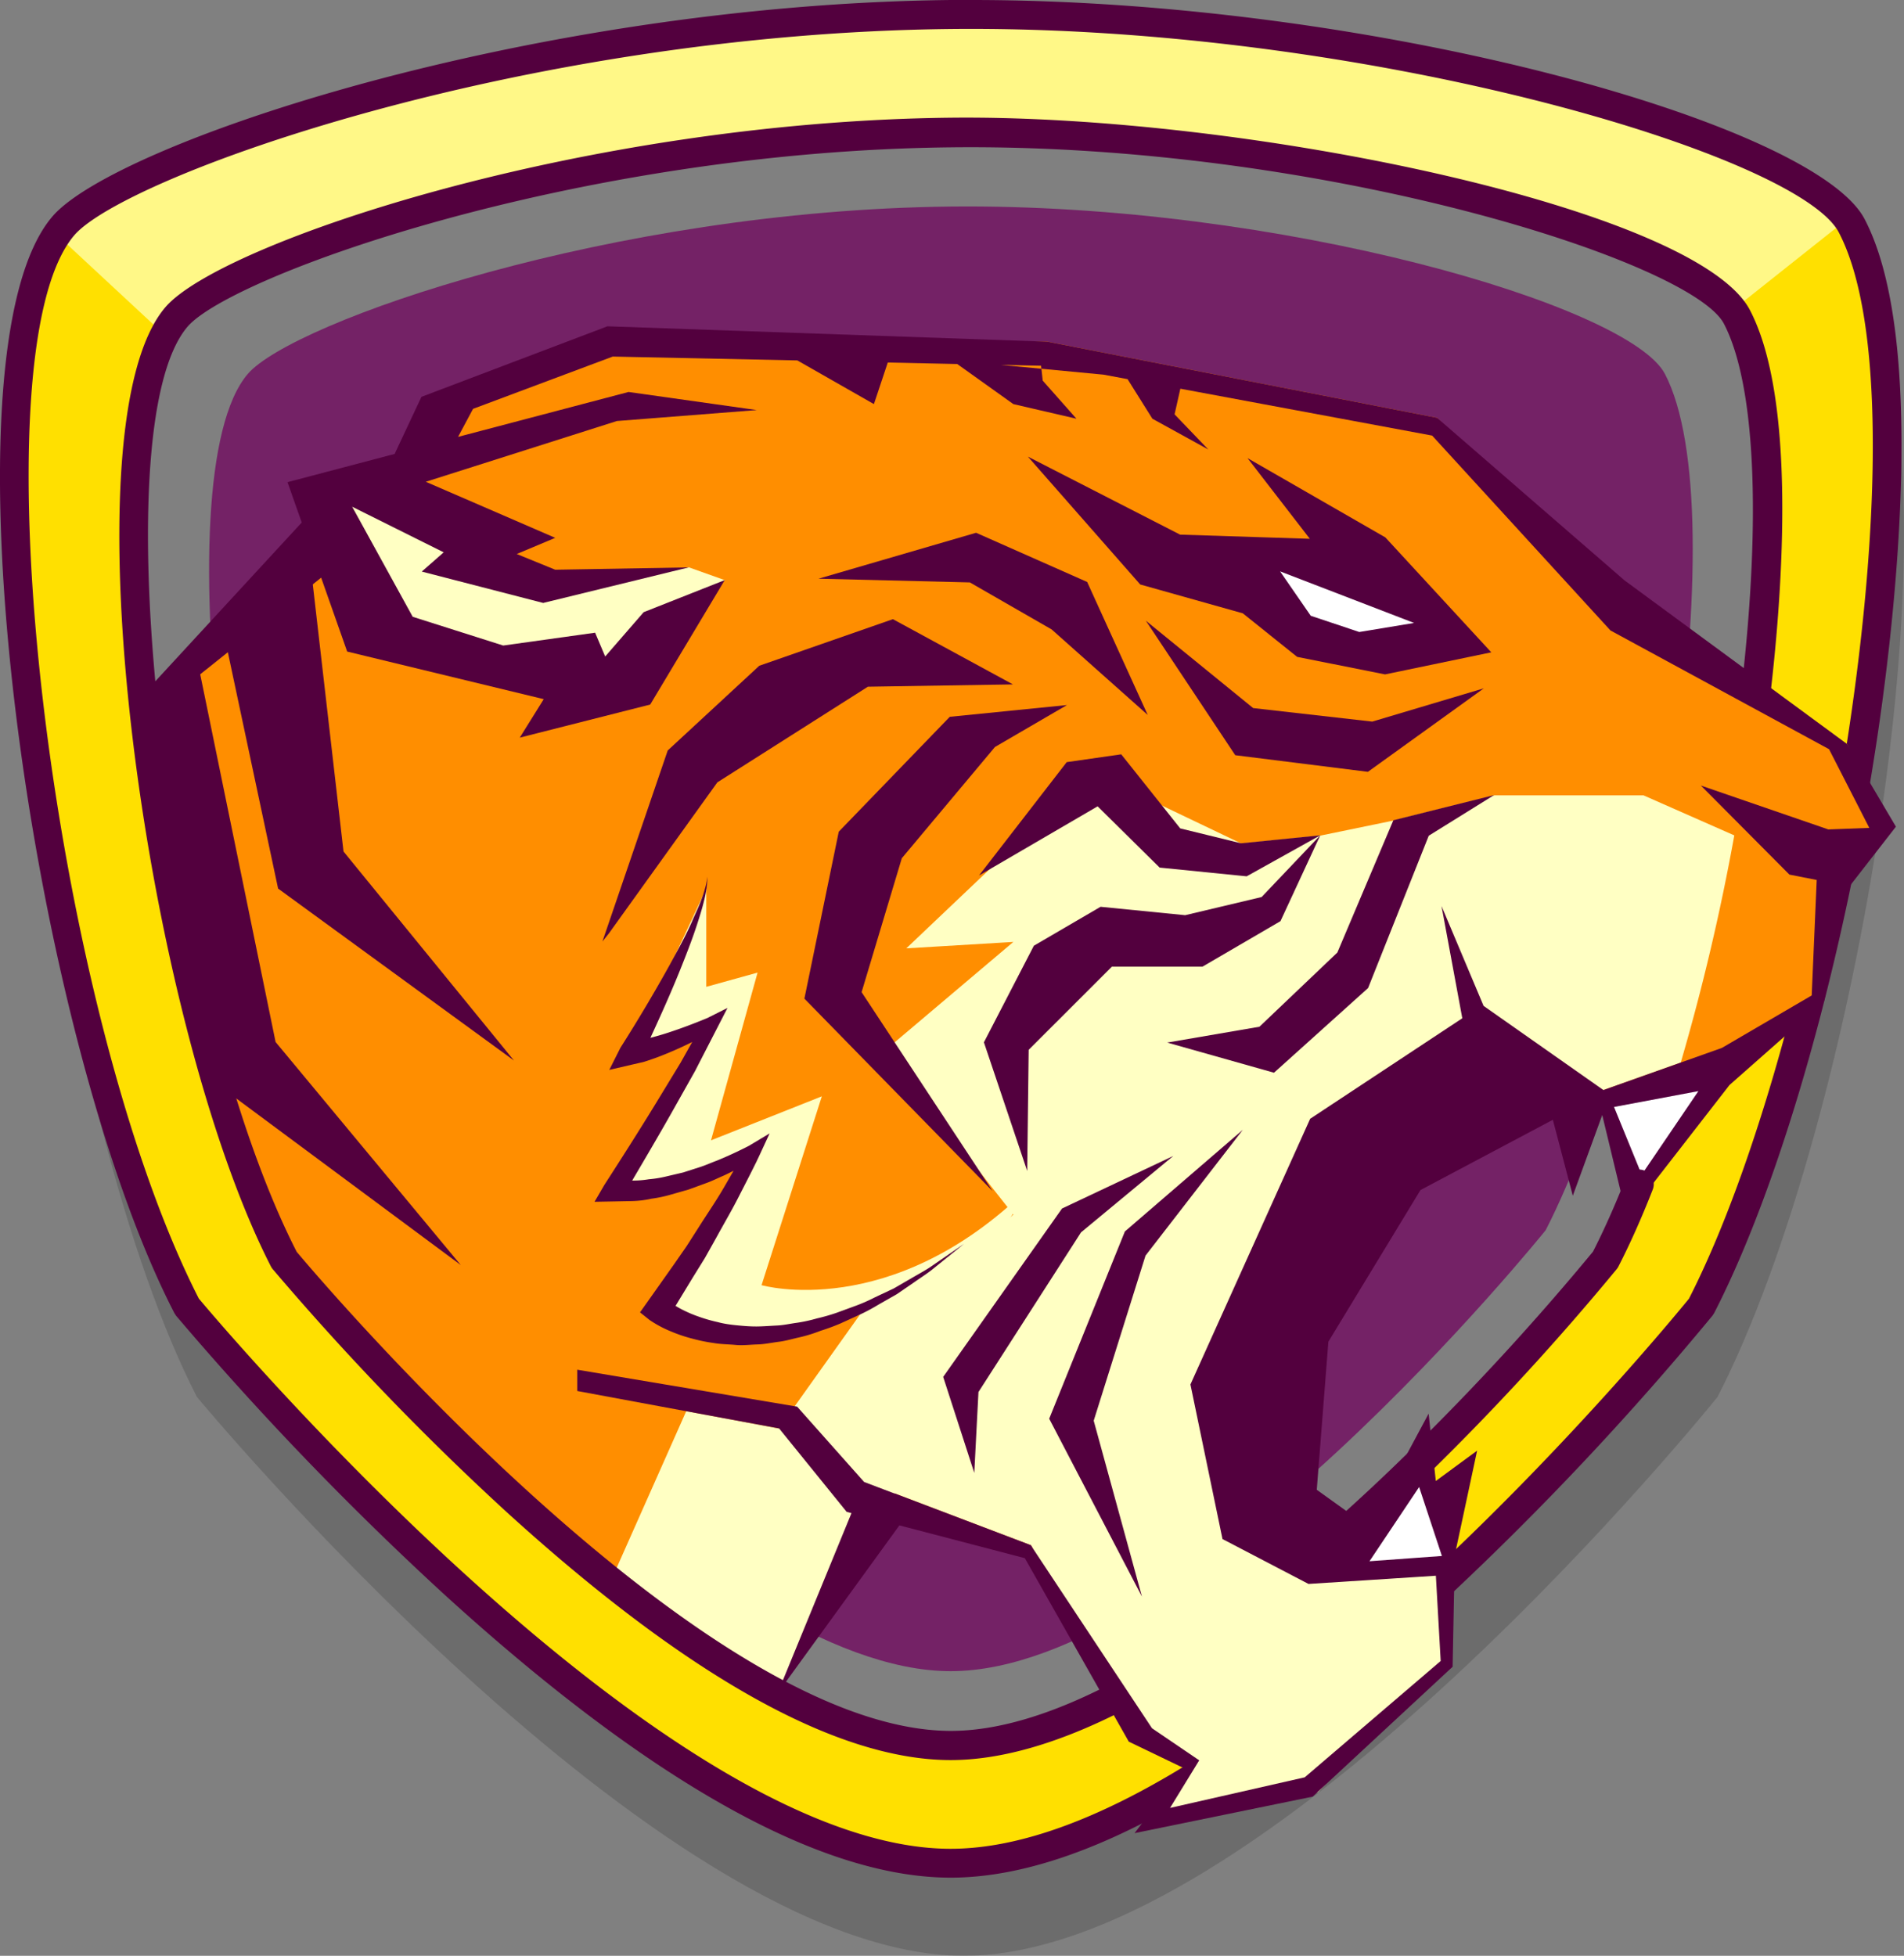 <svg xmlns="http://www.w3.org/2000/svg" viewBox="0 0 296.87 304.91"><rect x="0" y="0" width="296.87" height="304.91" fill="#808080" stroke="none"/><defs><style>.cls-1{fill:#222221;opacity:0.2;}.cls-2{fill:#ffe000;}.cls-3{fill:#fff887;}.cls-4{fill:#53003e;}.cls-5{fill:#742266;}.cls-6{fill:#ff8e00;}.cls-7{fill:#fff;}.cls-8{fill:#ffffc3;}</style></defs><g id="Слой_2" data-name="Слой 2"><g id="OBJECTS"><path class="cls-1" d="M291.37,48.58c-7.05-13.49-76.1-33.78-141.08-33.07-67,.73-130.1,22.83-138.9,33.07-17.33,20.16-2.88,126,19.31,169.2,0,0,72.12,87.13,119.59,87.13S267.8,217.78,267.8,217.78C290,174.56,305.69,76,291.37,48.58ZM252.85,210.45S191.73,286.5,150.29,286.5,45.92,210.45,45.92,210.45C26.55,172.73,13.94,64.8,29.07,47.21,36.75,38.27,91.77,19,150.29,18.35c56.71-.62,117,17.08,123.13,28.86C285.91,71.13,272.21,172.73,252.85,210.45Z"/><path class="cls-2" d="M289.31,34.74C282.26,21.25,213.21,1,148.23,1.67,81.18,2.4,18.13,24.5,9.33,34.74-8,54.9,6.45,160.72,28.64,203.94c0,0,72.12,87.14,119.59,87.14s117.51-87.14,117.51-87.14C287.93,160.72,303.63,62.15,289.31,34.74ZM250.79,196.61s-61.12,76.05-102.56,76.05S43.86,196.61,43.86,196.61C24.49,158.9,11.88,66.54,27,48.94,34.69,40,89.72,20.72,148.23,20.09c56.71-.62,117,17.08,123.13,28.85C283.86,72.87,270.15,158.9,250.79,196.61Z"/><path class="cls-3" d="M148.23,1.67C81.18,2.4,18.13,24.5,9.33,34.74a14.53,14.53,0,0,0-1,1.37L25.18,51.76A15.42,15.42,0,0,1,27,48.94C34.69,40,89.72,20.72,148.23,20.09c55.09-.6,113.53,16.08,122.46,27.83l17.93-14.24C278.69,20.22,211.54,1,148.23,1.67Z"/><path class="cls-4" d="M148.23,292.73c-20.18,0-46.69-14.79-78.79-44a486.81,486.81,0,0,1-42-43.62l-.26-.41C4.66,161-10,54.89,8.19,33.73,18,22.32,82.34.73,148.21,0l3.33,0C214,0,282.94,19.24,290.73,34.16c9.74,18.64,4.73,62,2.13,79.72-5.19,35.4-15,70.22-25.6,90.85l-.25.38a466.63,466.63,0,0,1-41,43.63C194.6,277.93,168.43,292.73,148.23,292.73ZM31,202.45c3.76,4.49,72.57,85.78,117.21,85.78s111.58-81.4,115.13-85.76c21.07-41.25,37.54-139.11,23.37-166.23-6.35-12.16-74.36-32.4-138.47-31.72-67.34.73-128.76,23-136.65,32.15C-4.13,55,7.85,157.07,31,202.45Z"/><path class="cls-5" d="M38.64,58.29C25,74.2,36.37,157.69,53.87,191.79c0,0,56.91,68.75,94.36,68.75S241,191.79,241,191.79c17.51-34.1,29.89-111.87,18.59-133.5C254,47.65,199.5,31.65,148.23,32.2,95.33,32.78,45.58,50.21,38.64,58.29Z"/><path class="cls-6" d="M273.82,107.49l-18.34-11L224.07,65.14,163.28,53.27l-69.35.18-23.1,9L66.4,75.11,51.91,76.27v6.79L22.43,109.92l.85,7.25c3.77,29.37,11.59,60.82,21,79.22,0,0,39.85,48.12,76.92,67.62l18.29-31.2,21.27,8.08,12.08,24.28,4.36,5.46,8.65,4.5L180.17,284l23-5,22.32-20.07.51-14.16-21.27.66-14.09-5.43-1.12-22.61L205,176.14l21.86-15L250,169.94l15.33-2.7,19-11.09,2.19-19.53,7.71-7.57L288,116Z"/><polygon class="cls-7" points="196.38 86.41 201.65 97.68 211.84 102.41 226.2 97.68 196.38 86.41"/><path class="cls-8" d="M110.12,138.53v15.32l8-2.22-7.26,26.15,17.28-6.86-9.4,29.44s20.16,5.8,41.43-15l-11.38,19.6-14.68,0s-19.45,6-31.07,0L118,181,96.05,185.7l15.76-25.5S98,164.74,98.28,164,110.12,138.53,110.12,138.53Z"/><path class="cls-8" d="M270.41,130.24,256.26,124H233l-15.7,3.92-11.4,2.35-12.35,1.24-23.3-11.14-28.94,27.48,16.69-1-20.1,17L158,189.34l-6.45,6.47L134.05,205,121.44,222.7,107,220,95.21,246.54a169,169,0,0,0,26,17.47l18.29-31.2,21.27,8.08,12.08,24.28,13,9.44L180.17,284l25.32-4.58L226,258.18l-1.2-13.47-22,.1-12.13-4.87-1.12-22.61L205,176.14l21.86-15L250,169.94l12.06-4.28A345.78,345.78,0,0,0,270.41,130.24Z"/><polygon class="cls-7" points="249.74 171.46 254.71 185.83 270 165.34 249.74 171.46"/><polygon class="cls-7" points="210.82 244.71 221.73 228.78 226.01 243.22 210.82 244.71"/><polygon class="cls-8" points="85.07 91.68 76.07 88.16 78.52 83.06 53.56 76.13 53.56 97.26 77.3 105.14 89.98 105.14 88.34 108.55 98.17 108.55 112.99 90.44 107.38 88.44 85.07 91.68"/><path class="cls-4" d="M95.51,187.31l3.07-.06a15.58,15.58,0,0,0,3-.37,20.17,20.17,0,0,0,2.92-.61l2.84-.81,2.74-1c.93-.33,1.79-.77,2.69-1.15.55-.25,1.08-.52,1.61-.78-.54.92-1.06,1.84-1.6,2.76-1.2,2.06-2.55,4-3.81,6l-1.92,3L105,197.24l-4.11,5.81-1.1,1.55,1.49,1.19h0a17.94,17.94,0,0,0,3.28,1.76,23.62,23.62,0,0,0,3.32,1.13,26.64,26.64,0,0,0,3.4.7c1.13.2,2.29.19,3.42.3s2.28-.05,3.41-.08,2.24-.28,3.36-.42,2.19-.48,3.28-.71a23.61,23.61,0,0,0,3.2-1,33.19,33.19,0,0,0,3.12-1.15l3-1.37a30,30,0,0,0,2.91-1.56l2.86-1.63,2.71-1.86c.89-.63,1.81-1.21,2.68-1.88l5.08-4.1-5.37,3.69c-.91.59-1.87,1.1-2.8,1.65l-2.8,1.62-2.93,1.38a26.68,26.68,0,0,1-2.95,1.3l-3,1.1a29.84,29.84,0,0,1-3.07.88,23.83,23.83,0,0,1-3.1.68c-1,.13-2.08.38-3.13.43s-2.1.14-3.14.15-2.08-.08-3.11-.18-2.05-.24-3-.5a24,24,0,0,1-2.93-.84,20.09,20.09,0,0,1-2.77-1.19c-.29-.15-.59-.33-.88-.5L108,199.2l1.91-3.08,1.77-3.16c1.16-2.13,2.39-4.2,3.48-6.35s2.22-4.28,3.25-6.48L120,176.7l-3.22,1.93h0c-1.61.83-3.33,1.63-5,2.31-.87.32-1.72.71-2.61,1l-2.65.85-2.68.63a17.59,17.59,0,0,1-2.68.43,14.27,14.27,0,0,1-2.59.2c2.06-3.49,4.12-7,6.11-10.51l3.69-6.56,3.47-6.75,1.59-3.09-3.13,1.57h0c-2,.83-4.08,1.62-6.14,2.29-.91.3-1.83.56-2.75.8,1.62-3.51,3.19-7,4.64-10.6.94-2.35,1.87-4.71,2.65-7.12.39-1.21.78-2.41,1.07-3.65a16.74,16.74,0,0,0,.38-1.87,10.92,10.92,0,0,0,.13-1.89,9.61,9.61,0,0,1-.36,1.85,14.22,14.22,0,0,1-.58,1.78c-.43,1.17-1,2.31-1.48,3.45-1,2.27-2.25,4.48-3.44,6.68-2.43,4.38-5,8.7-7.68,12.91h0L95,166.8l3.48-.81,1.84-.42c.57-.17,1.12-.37,1.68-.56,1.1-.39,2.15-.83,3.19-1.28s1.84-.84,2.74-1.28l-1.82,3.24-3.89,6.39c-2.6,4.25-5.29,8.47-8,12.67h0l-1.52,2.61Z"/><path class="cls-4" d="M160.27,71.19l17.51,19.93,16,4.5,8.47,6.79,13.71,2.73,16.56-3.44L216,83.78,194.51,71.42,204.23,84,184,83.35Zm60.21,25.93-8.54,1.41L204.37,96l-4.78-6.92Z"/><polygon class="cls-4" points="213.31 154.04 222.77 130.29 232.95 123.96 217.25 127.88 208.52 148.5 196.37 160.07 181.99 162.54 198.64 167.24 213.31 154.04"/><polygon class="cls-4" points="231.36 107.31 213.96 112.5 195.39 110.39 178.66 96.77 192.6 117.74 213.28 120.33 231.36 107.31"/><polygon class="cls-4" points="184.79 142.68 171.6 141.37 161.2 147.44 153.41 162.5 160.16 182.56 160.39 163.67 173.36 150.71 187.48 150.71 199.65 143.61 205.85 130.23 196.71 139.85 184.79 142.68"/><polygon class="cls-4" points="166.32 118.82 152.65 136.49 171.14 125.71 180.81 135.26 194.38 136.62 205.85 130.23 193.5 131.47 184.02 129.15 174.82 117.6 166.32 118.82"/><polygon class="cls-4" points="127.62 90.22 151.22 90.8 163.97 98.13 178.95 111.46 169.51 90.73 152.19 83.06 127.62 90.22"/><polygon class="cls-4" points="130.78 129.66 125.42 155.69 154.77 185.7 134.34 154.68 140.61 133.8 155.13 116.46 166.36 109.92 148.09 111.75 130.78 129.66"/><polygon class="cls-4" points="104.11 117 93.93 146.78 94.93 145.53 111.85 121.97 135.32 107.06 157.94 106.7 139.22 96.53 118.39 103.79 104.11 117"/><path class="cls-4" d="M288,116,253.29,90.48,224.07,65.14,163.28,53.27l-68.57-2.4-29,11-4.18,8.9L44.83,75.17l9.3,26.41L84.78,109l-3.74,6,20.34-5.16L113,90.44l-12.64,5-6,6.91-1.57-3.71-14.33,2L64.35,96.16,54.91,79l14.27,7.11-3.42,3L84.69,94l22.69-5.54-20.81.36-6-2.45,6-2.52L66.39,75.11l29.79-9.47L118,63.93,98,61.11l-26.58,7,2.34-4.37,21.78-8.15,28.78.6L136.26,63l2.16-6.48,10.83.23L158,63l9.84,2.28-5.26-5.94-.2-1.85-6.33-.6,6.27.13.06.47,9.68.92,3.75.7,3.87,6.17,8.72,4.8-5.26-5.48.9-4,39.26,7.31L251.1,98.29l34.08,18.51,6.28,12.27-6.39.24-19.87-6.84L279,136.35l4.26.84-.78,18-14,8.18L250,169.94l-18.68-13.12-6.56-15.57,3.24,17.5-23.72,15.67-18.67,41.42,5,24.1,13.41,7,19.86-1.28.75,13.29-21.2,18.14-21,4.77,4.55-7.42-7.36-5-18.89-28.52-26-9.88L124.29,219.3,90,213.54v3.32l31.48,5.84,10.53,13,.75.2L121.23,264l19-26.19,19.56,5.11L176,271.53l8.59,4.13-7.69,10.13,27.77-5.69,21.82-20.25.34-17.42,3.48-16.27-6.44,4.73-1.12-10.5L213.31,238l-8-5.74,1.81-23.09,14.36-23.64,20.64-10.95,3.11,11.84,4.59-12.58,3.84,15.92,16-20.6,14.73-13,4-18h0l7.22-9.28ZM221.27,231.83l3.55,10.75-11.29.82Zm34.7-48.7-4.31-10.55,13.15-2.47Z"/><polygon class="cls-4" points="193.78 176.14 175.39 191.99 163.59 221.18 178.05 248.91 170.53 221.49 178.61 195.75 193.78 176.14"/><polygon class="cls-4" points="151.91 229.63 152.56 217.02 168.55 192.13 182.93 180.22 165.59 188.41 147.06 214.66 151.91 229.63"/><path class="cls-4" d="M256.44,182.51a2.28,2.28,0,0,0-3,1.29c-1.65,4.18-3.36,8-5.06,11.33a402.42,402.42,0,0,1-28.55,31.07c-4.42,4.34-8.85,8.46-13.15,12.23a2.29,2.29,0,0,0-.21,3.24,2.29,2.29,0,0,0,3.23.21c4.37-3.83,8.86-8,13.34-12.4a406.67,406.67,0,0,0,29.06-31.65,2.59,2.59,0,0,0,.25-.39c1.81-3.53,3.61-7.55,5.35-12A2.28,2.28,0,0,0,256.44,182.51Z"/><path class="cls-4" d="M148.23,274.4c-17.69,0-40.9-12.94-69-38.45a422.87,422.87,0,0,1-36.71-38.09,2.36,2.36,0,0,1-.28-.42C22.64,159.19,9.87,66.41,25.8,47.88c8.59-10,64.85-28.91,122.41-29.53,46.23-.52,116.41,14.21,124.64,30,7.2,13.79,5.13,43.12,3.25,59.39a2.29,2.29,0,1,1-4.55-.53c3.09-26.78,2.08-47.46-2.76-56.74-5.06-9.68-62.76-28.17-120.53-27.5-58.67.64-112.12,20-119,27.94-13.67,15.9-3.21,104.71,17,144.25,3.52,4.2,63.28,74.69,102,74.69,7.18,0,15.57-2.48,25-7.37,1.12-.59,3.24,3.48,2.12,4.06C165.26,271.74,156.15,274.4,148.23,274.4Z"/><polygon class="cls-4" points="49.48 78.82 23.29 107.22 23.29 111.46 52.45 88.16 49.48 78.82"/><polygon class="cls-4" points="48.23 86.41 53.56 132.75 80.14 165.34 43.36 138.53 34.92 98.83 48.23 86.41"/><polygon class="cls-4" points="30.66 102.41 42.97 162.45 71.84 197.22 32.77 168.23 23.29 111.46 30.66 102.41"/></g></g></svg>